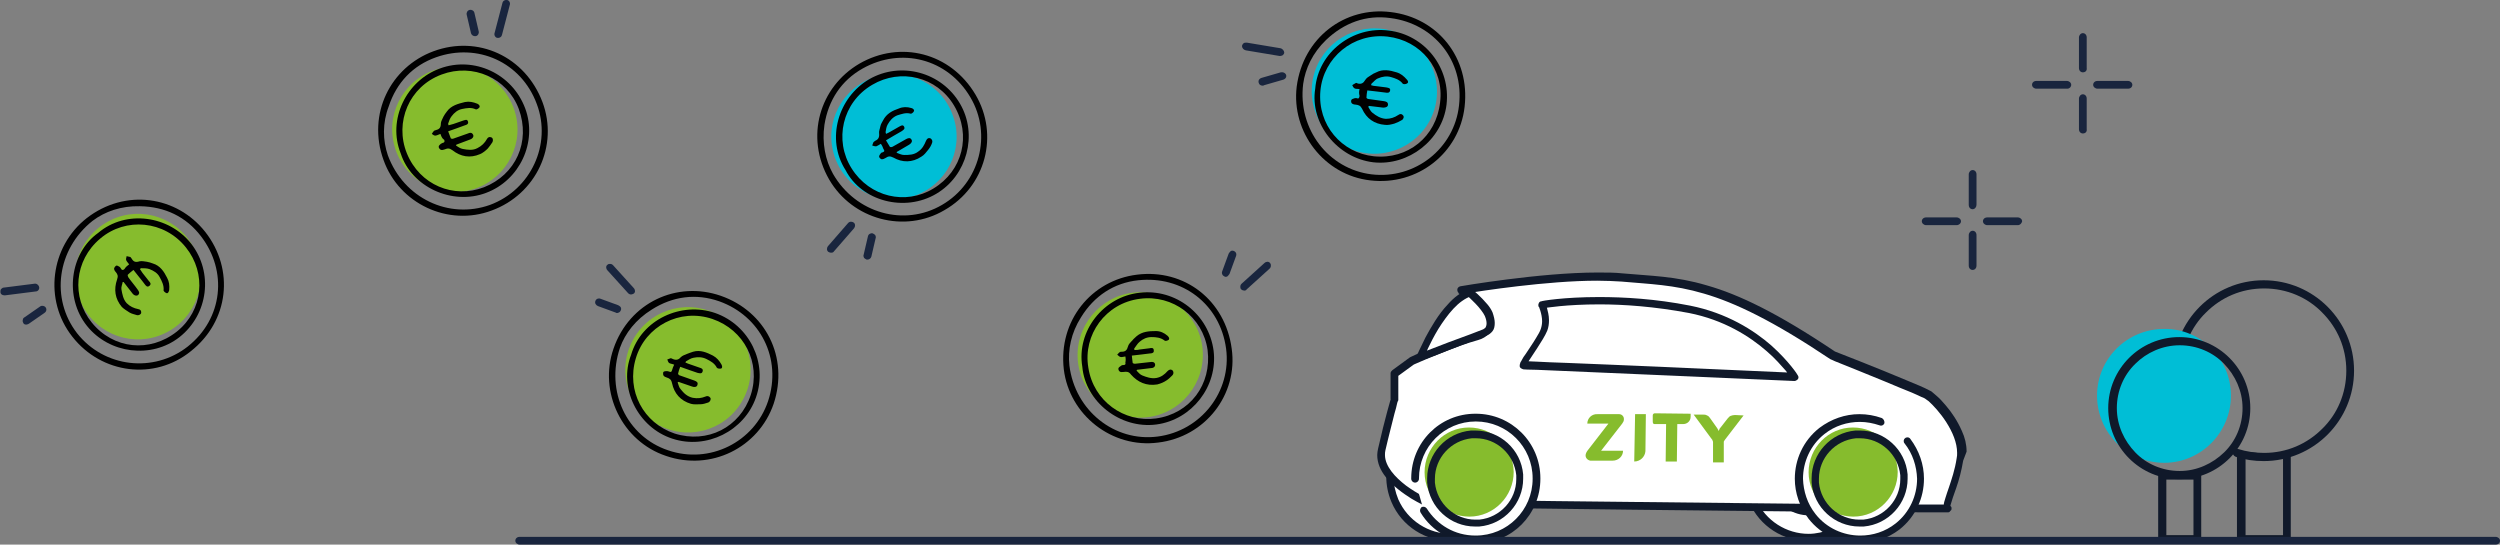 <?xml version="1.0" encoding="utf-8"?>
<!-- Generator: Adobe Illustrator 22.1.0, SVG Export Plug-In . SVG Version: 6.00 Build 0)  -->
<svg version="1.1" id="Capa_1" xmlns="http://www.w3.org/2000/svg" xmlns:xlink="http://www.w3.org/1999/xlink" x="0px" y="0px"
	 viewBox="0 0 580.7 126.5" style="enable-background:new 0 0 580.7 126.5;" xml:space="preserve">
<rect x="0" y="0" width="580.7" height="126.5" fill="#808080" stroke="none"/>
<style type="text/css">
	.st0{fill:#10192A;}
	.st1{fill:#FFFFFF;}
	.st2{fill:#86BC2D;}
	.st3{fill:#00BED6;}
	.st4{fill:#19253E;}
</style>
<g>
	<g>
		<path class="st0" d="M531.2,125.2v-0.9h-9.6v-18.5l8.7-0.3v19.7H531.2v-0.9V125.2h0.9v-19.7c0-0.2-0.1-0.5-0.3-0.7
			c-0.2-0.2-1.3,0.9-1.5,0.9l-9.7-0.8c-0.2,0-0.5,0.1-0.7,0.3c-0.2,0.2-0.3,0.4-0.3,0.7v19.4c0,0.2,0.1,0.5,0.3,0.7
			c0.2,0.2,0.4,0.3,0.7,0.3h10.5c0.2,0,0.5-0.1,0.7-0.3c0.2-0.2,0.3-0.4,0.3-0.7H531.2z"/>
	</g>
	<g>
		<path class="st0" d="M438.4,104H430c-0.5,0-0.9,0.4-0.9,0.9c0,0.5,0.4,0.9,0.9,0.9h8.5c0.5,0,0.9-0.4,0.9-0.9
			C439.3,104.4,438.9,104,438.4,104"/>
	</g>
	<g>
		<path class="st0" d="M417.3,104h-8.5c-0.5,0-0.9,0.4-0.9,0.9c0,0.5,0.4,0.9,0.9,0.9h8.5c0.5,0,0.9-0.4,0.9-0.9
			C418.1,104.4,417.7,104,417.3,104"/>
	</g>
	<g>
		<path class="st0" d="M396.1,104h-8.5c-0.5,0-0.9,0.4-0.9,0.9c0,0.5,0.4,0.9,0.9,0.9h8.5c0.5,0,0.9-0.4,0.9-0.9
			C397,104.4,396.6,104,396.1,104"/>
	</g>
	<g>
		<path class="st0" d="M374.9,104h-8.5c-0.5,0-0.9,0.4-0.9,0.9c0,0.5,0.4,0.9,0.9,0.9h8.5c0.5,0,0.9-0.4,0.9-0.9
			C375.8,104.4,375.4,104,374.9,104"/>
	</g>
	<g>
		<path class="st0" d="M353.7,104h-8.5c-0.5,0-0.9,0.4-0.9,0.9c0,0.5,0.4,0.9,0.9,0.9h8.5c0.5,0,0.9-0.4,0.9-0.9
			C354.6,104.4,354.2,104,353.7,104"/>
	</g>
	<g>
		<path class="st0" d="M332.6,104h-8.5c-0.5,0-0.9,0.4-0.9,0.9c0,0.5,0.4,0.9,0.9,0.9h8.5c0.5,0,0.9-0.4,0.9-0.9
			C333.4,104.4,333,104,332.6,104"/>
	</g>
	<g>
		<path class="st0" d="M398.2,69.9v5.8c0,0.5,0.4,0.9,0.9,0.9c0.5,0,0.9-0.4,0.9-0.9v-5.8c0-0.5-0.4-0.9-0.9-0.9
			C398.6,69,398.2,69.4,398.2,69.9"/>
	</g>
	<g>
		<path class="st0" d="M361.1,69.9v5.8c0,0.5,0.4,0.9,0.9,0.9c0.5,0,0.9-0.4,0.9-0.9v-5.8c0-0.5-0.4-0.9-0.9-0.9
			C361.5,69,361.1,69.4,361.1,69.9"/>
	</g>
	<g>
		<path class="st1" d="M428.3,99.2c-3.9-2.8-9.1-3.5-13.7-1.5c-7.2,3.1-10.5,11.4-7.4,18.6c3.1,7.2,11.4,10.5,18.5,7.4
			c7.2-3.1,10.5-11.4,7.4-18.5"/>
	</g>
	<g>
		<path class="st0" d="M428.8,98.5c-2.5-1.8-5.6-2.8-8.7-2.8c-2,0-4,0.4-5.9,1.2c-5.7,2.4-9.1,8-9.1,13.8c0,2,0.4,4,1.2,5.9
			c2.4,5.7,8,9.1,13.8,9.1c2,0,4-0.4,5.9-1.2c5.7-2.4,9.1-8,9.1-13.8c0-2-0.4-4-1.2-5.9c-0.2-0.4-0.7-0.7-1.2-0.5
			c-0.4,0.2-0.7,0.7-0.5,1.2c0.7,1.7,1.1,3.5,1.1,5.2c0,5.1-3,10-8,12.2c-1.7,0.7-3.5,1.1-5.2,1.1c-5.1,0-10-3-12.2-8
			c-0.7-1.7-1.1-3.5-1.1-5.2c0-5.1,3-10,8-12.2c1.7-0.7,3.5-1.1,5.2-1.1c2.8,0,5.5,0.9,7.7,2.5c0.4,0.3,0.9,0.2,1.2-0.2
			C429.3,99.3,429.2,98.8,428.8,98.5"/>
	</g>
	<g>
		<path class="st1" d="M423.3,118.2c4.1-1.8,6.1-6.6,4.3-10.7c-1.8-4.1-6.6-6.1-10.7-4.3c-4.1,1.8-6.1,6.6-4.3,10.7
			C414.4,118.1,419.2,120,423.3,118.2"/>
	</g>
	<g>
		<path class="st0" d="M423.3,118.2l0.3,0.8c3.4-1.5,5.5-4.8,5.5-8.3c0-1.2-0.2-2.4-0.7-3.6c-1.5-3.4-4.8-5.5-8.3-5.5
			c-1.2,0-2.4,0.2-3.5,0.7c-3.4,1.5-5.5,4.8-5.5,8.3c0,1.2,0.2,2.4,0.7,3.6c1.5,3.4,4.8,5.5,8.3,5.5c1.2,0,2.4-0.2,3.5-0.7
			L423.3,118.2l-0.3-0.8c-0.9,0.4-1.9,0.6-2.9,0.6c-2.8,0-5.5-1.7-6.7-4.4c-0.4-0.9-0.6-1.9-0.6-2.9c0-2.8,1.7-5.5,4.4-6.7
			c0.9-0.4,1.9-0.6,2.9-0.6c2.8,0,5.5,1.7,6.7,4.4c0.4,0.9,0.6,1.9,0.6,2.9c0,2.8-1.7,5.5-4.4,6.7L423.3,118.2z"/>
	</g>
	<g>
		<path class="st1" d="M345.2,99.2c-3.9-2.8-9.1-3.5-13.7-1.5c-7.2,3.1-10.5,11.4-7.4,18.6c3.1,7.2,11.4,10.5,18.5,7.4
			c7.2-3.1,10.5-11.4,7.4-18.5"/>
	</g>
	<g>
		<path class="st0" d="M345.7,98.5c-2.5-1.8-5.6-2.8-8.7-2.8c-2,0-4,0.4-5.9,1.2c-5.7,2.4-9.1,8-9.1,13.8c0,2,0.4,4,1.2,5.9
			c2.4,5.7,8,9.1,13.8,9.1c2,0,4-0.4,5.9-1.2c5.7-2.4,9.1-8,9.1-13.8c0-2-0.4-4-1.2-5.9c-0.2-0.4-0.7-0.7-1.2-0.5
			c-0.4,0.2-0.7,0.7-0.5,1.2c0.7,1.7,1.1,3.5,1.1,5.2c0,5.1-3,10-8,12.2c-1.7,0.7-3.5,1.1-5.2,1.1c-5.1,0-10-3-12.2-8
			c-0.7-1.7-1.1-3.5-1.1-5.2c0-5.1,3-10,8-12.2c1.7-0.7,3.5-1.1,5.2-1.1c2.8,0,5.5,0.9,7.7,2.5c0.4,0.3,0.9,0.2,1.2-0.2
			C346.2,99.3,346.1,98.8,345.7,98.5"/>
	</g>
	<g>
		<path class="st1" d="M340.2,118.2c4.1-1.8,6.1-6.6,4.3-10.7c-1.8-4.1-6.6-6.1-10.7-4.3c-4.1,1.8-6.1,6.6-4.3,10.7
			C331.3,118.1,336,120,340.2,118.2"/>
	</g>
	<g>
		<path class="st0" d="M340.2,118.2l0.3,0.8c3.4-1.5,5.5-4.8,5.5-8.3c0-1.2-0.2-2.4-0.7-3.6c-1.5-3.4-4.8-5.5-8.3-5.5
			c-1.2,0-2.4,0.2-3.5,0.7c-3.4,1.5-5.5,4.8-5.5,8.3c0,1.2,0.2,2.4,0.7,3.6c1.5,3.4,4.8,5.5,8.3,5.5c1.2,0,2.4-0.2,3.5-0.7
			L340.2,118.2l-0.3-0.8c-0.9,0.4-1.9,0.6-2.9,0.6c-2.8,0-5.5-1.7-6.7-4.4c-0.4-0.9-0.6-1.9-0.6-2.9c0-2.8,1.7-5.5,4.4-6.7
			c0.9-0.4,1.9-0.6,2.9-0.6c2.8,0,5.5,1.7,6.7,4.4c0.4,0.9,0.6,1.9,0.6,2.9c0,2.8-1.7,5.5-4.4,6.7L340.2,118.2z"/>
	</g>
	<g>
		<path class="st1" d="M339.5,67.2c0,0,24.3-4.1,37.4-2.9c13.1,1.3,22.3,0.2,49,18.1c0,0,20.7,8.2,22.3,9.2
			c1.6,1.1,8.7,8.2,7.6,14.7c-1.1,6.5-3.8,10.9-2.7,11.4c1.1,0.5-120.6-1.1-120.6-1.1s-12.5-5.4-10.9-12.5c1.6-7.1,3-11.7,3-11.7v-6
			l4.1-3c0,0,9-4.1,14.9-5.7C349.6,76.1,344.1,68.5,339.5,67.2"/>
	</g>
	<g>
		<path class="st0" d="M456.8,104.9c0-1.7-0.4-3.3-1.1-4.8c-1-2.3-2.4-4.4-3.8-6c-0.7-0.8-1.3-1.5-1.9-2c-0.6-0.5-1-0.9-1.4-1.2
			c-0.2-0.1-0.4-0.2-0.6-0.3c-0.9-0.5-2.8-1.3-5-2.2c-6.6-2.8-16.9-6.8-16.9-6.8l-0.3,0.8l0.5-0.7c-13.4-9-22.4-13.3-29.8-15.4
			c-7.4-2.2-13.1-2.2-19.6-2.8c-1.8-0.2-3.7-0.2-5.8-0.2c-6.8,0-14.7,0.8-21,1.6c-6.3,0.8-10.9,1.6-10.9,1.6
			c-0.4,0.1-0.7,0.4-0.7,0.8c0,0.4,0.2,0.8,0.6,0.9l0.2-0.8l0.1,0.9c0,0,0.3,0,0.8-0.1c3.7-0.6,19.2-3,30.8-3c2,0,3.9,0.1,5.6,0.2
			c6.6,0.6,12.1,0.7,19.2,2.8c7.2,2.1,16,6.3,29.3,15.2l0.2,0.1c0,0,0.3,0.1,0.9,0.4c2,0.8,7,2.8,11.6,4.7c2.3,1,4.6,1.9,6.3,2.6
			c0.9,0.4,1.6,0.7,2.2,1c0.3,0.1,0.5,0.2,0.7,0.3c0.2,0.1,0.3,0.2,0.3,0.2c0.1,0.1,0.4,0.3,0.7,0.5c1,0.9,2.7,2.7,4.1,4.9
			c1.4,2.2,2.5,4.7,2.5,7.1c0,0.4,0,0.8-0.1,1.2c-0.4,2.7-1.2,5-1.8,6.8c-0.3,0.9-0.6,1.7-0.8,2.4c-0.1,0.3-0.2,0.7-0.3,1
			c-0.1,0.3-0.1,0.6-0.1,0.9c0,0.2,0,0.5,0.1,0.7c0.1,0.3,0.3,0.5,0.6,0.6l0.4-0.8l-0.6,0.6c0.1,0.1,0.2,0.1,0.2,0.2l0.4-0.8
			l-0.6,0.6l0.6-0.6l-0.8,0.4c0.1,0.1,0.1,0.2,0.2,0.2l0.6-0.6l-0.8,0.4l0.8-0.4h-0.9c0,0.2,0,0.3,0.1,0.4l0.8-0.4h-0.9h0.9
			l-0.8-0.4c-0.1,0.1-0.1,0.2-0.1,0.4h0.9l-0.8-0.4l0.8,0.4l-0.5-0.7c-0.1,0.1-0.2,0.1-0.3,0.3l0.8,0.4l-0.5-0.7l0.4,0.7l-0.2-0.8
			c0,0-0.1,0-0.2,0.1l0.4,0.7l-0.2-0.8l0.2,0.6l-0.1-0.6l-0.1,0l0.2,0.6l-0.1-0.6l0,0.2l0-0.2l0,0l0,0.2l0-0.2c0,0-0.1,0-0.2,0
			c-0.3,0-1.1,0-2.1,0c-1,0-2.3,0-3.9,0c-12.4,0-41-0.3-66.5-0.6c-12.7-0.1-24.7-0.3-33.5-0.4c-4.4-0.1-8-0.1-10.5-0.1
			c-2.5,0-3.9-0.1-3.9-0.1l0,0.9l0.4-0.8l0,0c-0.3-0.1-3-1.4-5.6-3.3c-1.3-1-2.5-2.1-3.4-3.3c-0.9-1.2-1.5-2.5-1.5-3.8
			c0-0.4,0-0.7,0.1-1.1c0.8-3.5,1.6-6.4,2.1-8.5c0.3-1,0.5-1.8,0.6-2.3c0.1-0.3,0.1-0.5,0.2-0.6c0-0.1,0.1-0.2,0.1-0.2
			c0-0.1,0-0.2,0-0.2v-5.5l3.7-2.7l-0.5-0.7l0.4,0.8c0,0,0.1-0.1,0.4-0.2c0.9-0.4,3.2-1.4,6-2.5c2.7-1.1,5.9-2.3,8.5-3
			c1.1-0.3,1.9-0.8,2.5-1.5c0.6-0.7,0.8-1.5,0.8-2.3c0-0.9-0.3-1.8-0.7-2.7c-0.6-1.3-1.6-2.5-2.8-3.6c-1.2-1-2.5-1.9-3.9-2.3
			l-0.2,0.8l0.1,0.9l-0.1-0.9l-0.2,0.8c1.4,0.4,2.9,1.5,4.1,2.8c0.6,0.7,1.1,1.4,1.4,2.1c0.3,0.7,0.5,1.4,0.5,1.9
			c0,0.5-0.1,0.9-0.4,1.2c-0.3,0.3-0.8,0.7-1.6,0.9c-3.1,0.8-6.8,2.3-9.8,3.5c-3,1.2-5.3,2.3-5.3,2.3l-0.2,0.1l-4.1,3
			c-0.2,0.2-0.4,0.4-0.4,0.7v6h0.9l-0.8-0.2c0,0-1.4,4.6-3,11.7c-0.1,0.5-0.2,1-0.2,1.5c0,1.9,0.8,3.6,1.9,5c1.7,2.2,4.1,3.9,6,5.1
			c2,1.2,3.6,1.9,3.6,1.9c0.1,0,0.2,0.1,0.3,0.1c0,0,89.4,1.2,114.3,1.2c2,0,3.6,0,4.7,0c0.5,0,1,0,1.3,0c0.1,0,0.3,0,0.4,0
			c0.1,0,0.1,0,0.2,0c0,0,0.1,0,0.2-0.1c0.1,0,0.1-0.1,0.2-0.2c0.1-0.1,0.1-0.1,0.2-0.2c0.1-0.1,0.1-0.3,0.1-0.4
			c0-0.2,0-0.3-0.1-0.4c-0.1-0.2-0.2-0.2-0.2-0.3c-0.1-0.1-0.1-0.1-0.2-0.1l-0.2,0.4l0.4-0.2c0-0.1-0.1-0.2-0.2-0.2l-0.2,0.4
			l0.4-0.2l-0.2,0.1l0.2,0l0,0l-0.2,0.1l0.2,0l0,0c0-0.1,0-0.2,0.1-0.5c0.2-0.8,0.7-2.2,1.3-3.9c0.6-1.7,1.2-3.9,1.6-6.3"/>
	</g>
	<g>
		<path class="st1" d="M436.8,97.9c-4.5-1.6-9.6-1-13.7,2.2c-6.1,4.8-7.2,13.7-2.3,19.8c4.8,6.1,13.7,7.2,19.8,2.3
			c6.1-4.8,7.2-13.7,2.3-19.8"/>
	</g>
	<g>
		<path class="st0" d="M437.1,97.1c-1.7-0.6-3.4-0.9-5.2-0.9c-3.3,0-6.5,1.1-9.3,3.2c-3.8,3-5.7,7.4-5.7,11.8c0,3.3,1.1,6.5,3.2,9.3
			c3,3.8,7.4,5.7,11.8,5.7c3.3,0,6.5-1.1,9.3-3.2c3.8-3,5.7-7.4,5.7-11.8c0-3.3-1.1-6.5-3.2-9.3c-0.3-0.4-0.9-0.4-1.2-0.1
			c-0.4,0.3-0.4,0.9-0.1,1.2c1.9,2.4,2.8,5.3,2.9,8.2c0,3.9-1.7,7.8-5,10.4c-2.4,1.9-5.3,2.8-8.2,2.8c-3.9,0-7.8-1.7-10.4-5
			c-1.9-2.4-2.8-5.3-2.9-8.2c0-3.9,1.7-7.8,5-10.4c2.4-1.9,5.3-2.8,8.2-2.8c1.6,0,3.1,0.3,4.6,0.8c0.5,0.2,1-0.1,1.1-0.5
			C437.8,97.8,437.5,97.3,437.1,97.1"/>
	</g>
	<g>
		<path class="st2" d="M430.4,99.3c-5.7,0-10.3,4.7-10.3,10.4c0,5.7,4.7,10.3,10.4,10.3c5.7,0,10.3-4.7,10.3-10.4
			C440.7,103.9,436.1,99.3,430.4,99.3"/>
	</g>
	<g>
		<path class="st0" d="M431,100.9L431,100c-5.8,0.5-10.2,5.4-10.2,11.1c0,0.3,0,0.7,0,1c0.5,5.8,5.4,10.2,11.1,10.2c0.3,0,0.7,0,1,0
			c5.8-0.5,10.2-5.4,10.2-11.1c0-0.3,0-0.7,0-1c-0.5-5.8-5.4-10.2-11.1-10.2c-0.3,0-0.7,0-1,0L431,100.9l0.1,0.9c0.3,0,0.6,0,0.9,0
			c4.8,0,8.9,3.7,9.4,8.6c0,0.3,0,0.6,0,0.9c0,4.8-3.7,8.9-8.6,9.4c-0.3,0-0.6,0-0.9,0c-4.8,0-8.9-3.7-9.4-8.6c0-0.3,0-0.6,0-0.9
			c0-4.8,3.7-8.9,8.6-9.4L431,100.9z"/>
	</g>
	<g>
		<path class="st1" d="M330.7,118.6c2.5,4,7,6.7,12.1,6.7c7.8,0,14.1-6.4,14.1-14.2c0-7.8-6.4-14.1-14.2-14.1
			c-7.8,0-14.1,6.4-14.1,14.2"/>
	</g>
	<g>
		<path class="st0" d="M330,119.1c2.6,4.3,7.4,7.1,12.8,7.1h0.1h0c8.3,0,14.9-6.7,14.9-15v-0.1c0-8.3-6.7-15-15-15h-0.1h0
			c-8.3,0-14.9,6.7-14.9,15v0.1c0,0.5,0.4,0.9,0.9,0.9c0.5,0,0.9-0.4,0.9-0.9v-0.1c0-7.3,5.9-13.2,13.2-13.2h0h0
			c7.3,0,13.2,5.9,13.2,13.2v0.1c0,7.3-5.9,13.2-13.2,13.2h0h-0.1c-4.8,0-8.9-2.5-11.3-6.3c-0.3-0.4-0.8-0.5-1.2-0.3
			C329.9,118.1,329.7,118.6,330,119.1"/>
	</g>
	<g>
		<path class="st2" d="M341.2,99.3c-5.7,0-10.3,4.7-10.3,10.4c0,5.7,4.7,10.3,10.4,10.3c5.7,0,10.3-4.7,10.3-10.4
			C351.5,103.9,346.9,99.3,341.2,99.3"/>
	</g>
	<g>
		<path class="st0" d="M341.8,100.9l-0.1-0.9c-5.8,0.5-10.2,5.4-10.2,11.1c0,0.3,0,0.7,0,1c0.5,5.8,5.4,10.2,11.1,10.2
			c0.3,0,0.7,0,1,0c5.8-0.5,10.2-5.4,10.2-11.1c0-0.3,0-0.7,0-1c-0.5-5.8-5.4-10.2-11.1-10.2c-0.3,0-0.7,0-1,0L341.8,100.9l0.1,0.9
			c0.3,0,0.6,0,0.9,0c4.8,0,8.9,3.7,9.4,8.6c0,0.3,0,0.6,0,0.9c0,4.8-3.7,8.9-8.6,9.4c-0.3,0-0.6,0-0.9,0c-4.8,0-8.9-3.7-9.4-8.6
			c0-0.3,0-0.6,0-0.9c0-4.8,3.7-8.9,8.6-9.4L341.8,100.9z"/>
	</g>
	<g>
		<path class="st1" d="M329.9,82.9c0,0,5-12.6,11.5-14.9c0,0,3.5,2.8,4.4,5c0.9,2.2,0.4,3.7-0.9,4.2
			C343.5,77.7,329.9,82.9,329.9,82.9"/>
	</g>
	<g>
		<path class="st0" d="M329.9,82.9l0.8,0.3l0,0c0.1-0.3,1.4-3.5,3.4-6.8c1-1.6,2.2-3.3,3.5-4.7c1.3-1.4,2.7-2.4,4.1-2.9l-0.3-0.8
			l-0.6,0.7l0,0c0.2,0.1,1,0.9,1.9,1.8c0.5,0.5,0.9,1,1.3,1.5c0.4,0.5,0.7,1,0.9,1.4c0.3,0.7,0.4,1.3,0.4,1.7c0,0.4-0.1,0.7-0.2,0.9
			c-0.1,0.2-0.3,0.3-0.6,0.5c-0.7,0.3-4.4,1.7-8,3c-3.6,1.4-7,2.7-7,2.7L329.9,82.9l0.8,0.3L329.9,82.9l0.3,0.8c0,0,0.9-0.3,2.2-0.8
			c2-0.7,4.9-1.9,7.5-2.9c2.6-1,4.8-1.8,5.3-2c0.6-0.2,1.1-0.6,1.5-1.1c0.4-0.5,0.5-1.2,0.5-1.9c0-0.7-0.2-1.5-0.5-2.4
			c-0.3-0.7-0.7-1.3-1.2-1.9c-1.5-1.8-3.4-3.4-3.5-3.4c-0.2-0.2-0.6-0.2-0.8-0.1c-1.8,0.6-3.5,1.9-4.9,3.5c-2.2,2.3-3.9,5.3-5.2,7.7
			c-1.2,2.4-2,4.2-2,4.2c-0.1,0.3-0.1,0.7,0.2,0.9c0.2,0.2,0.6,0.3,0.9,0.2L329.9,82.9z"/>
	</g>
	<g>
		<path class="st1" d="M358.2,70.7c0,0,1.6,3.3,0.5,6c-1.1,2.7-5.4,8.2-4.9,8.2c0.5,0,63,2.7,63,2.7s-7.8-12.5-24.5-15.8
			C372.9,68,358.2,70.7,358.2,70.7"/>
	</g>
	<g>
		<path class="st0" d="M358.2,70.7l-0.8,0.4l0,0l0,0l0,0l0,0c0,0,0.8,1.8,0.8,3.5c0,0.6-0.1,1.2-0.3,1.8c-0.2,0.6-0.6,1.3-1.1,2.1
			c-0.7,1.2-1.7,2.6-2.4,3.7c-0.4,0.5-0.7,1-0.9,1.4c-0.1,0.2-0.2,0.4-0.3,0.5c0,0.1-0.1,0.2-0.1,0.3c0,0.1-0.1,0.2-0.1,0.4
			c0,0.1,0,0.2,0,0.3c0,0.2,0.2,0.4,0.4,0.5c0.2,0.1,0.4,0.2,0.5,0.2v0l0,0h0v0l0,0c0.2,0,1.3,0.1,3.1,0.1
			c6.4,0.3,21.4,0.9,34.7,1.5c13.4,0.6,25.1,1.1,25.1,1.1c0.3,0,0.6-0.2,0.8-0.4c0.2-0.3,0.2-0.6,0-0.9c0-0.1-2-3.2-6.1-6.9
			c-4.1-3.6-10.4-7.6-18.9-9.3c-8.1-1.6-15.4-2-21.2-2c-8.2,0-13.4,0.9-13.4,1c-0.3,0-0.5,0.2-0.6,0.5c-0.1,0.2-0.1,0.5,0,0.8
			L358.2,70.7l0.2,0.9l0.1,0c0.5-0.1,5.4-0.9,13-0.9c5.7,0,12.8,0.5,20.8,2c8.1,1.6,14.1,5.4,18.1,8.9c2,1.7,3.4,3.4,4.4,4.5
			c0.5,0.6,0.8,1.1,1.1,1.4c0.1,0.2,0.2,0.3,0.3,0.4l0.1,0.1l0,0l0,0l0.7-0.5l0-0.9c0,0-15.6-0.7-31.3-1.4
			c-7.8-0.3-15.7-0.7-21.6-0.9c-3-0.1-5.5-0.2-7.2-0.3c-0.9,0-1.6-0.1-2.1-0.1c-0.2,0-0.4,0-0.6,0c-0.1,0-0.1,0-0.2,0l-0.1,0v0.8
			l0.3-0.8c-0.1,0-0.2-0.1-0.3-0.1v0.8l0.3-0.8l-0.3,0.8l0.7-0.4c-0.1-0.2-0.3-0.3-0.4-0.4l-0.3,0.8l0.7-0.4l-0.7,0.4h0.8
			c0-0.1,0-0.2-0.1-0.4l-0.7,0.4h0.8h-0.6l0.6,0.2c0,0,0-0.1,0-0.2h-0.6l0.6,0.2l-0.3-0.1l0.2,0.1l0,0l-0.3-0.1l0.2,0.1l0,0
			c0-0.1,0.1-0.2,0.3-0.5c0.5-0.8,1.4-2.1,2.3-3.5c0.9-1.4,1.8-2.8,2.3-4c0.3-0.8,0.4-1.6,0.4-2.4c0-1.2-0.3-2.2-0.5-3
			c-0.2-0.8-0.5-1.3-0.5-1.3L358.2,70.7l0.2,0.9L358.2,70.7z"/>
	</g>
	<g>
		<path class="st2" d="M368.7,98.4l4.9,0l-4.8,6.2c-0.3,0.4-0.5,0.8-0.5,1.2c0,0.6,0.5,1.1,1.1,1.2l5.2,0c1.3,0,2.4-1,2.4-2.3
			l-5.1,0l4.9-6.3c0.1-0.2,0.2-0.3,0.3-0.5c0.1-0.2,0.1-0.4,0.1-0.6c0-0.6-0.5-1.1-1.1-1.1l-5,0C369.8,96.1,368.7,97.1,368.7,98.4"
			/>
	</g>
	<g>
		<path class="st2" d="M379.6,107.2L379.6,107.2c1.4,0,2.5-1.1,2.6-2.4l0.1-8.6l-2.5,0L379.6,107.2z"/>
	</g>
	<g>
		<path class="st2" d="M384.3,98.5l2.7,0l-0.1,8.7l2.6,0l0.1-8.7l1.4,0c0.9,0,1.7-0.7,1.7-1.7l0-0.7l-8.3-0.1
			c-0.3,0-0.5,0.2-0.5,0.5l0,1.4C383.9,98.4,384.1,98.5,384.3,98.5"/>
	</g>
	<g>
		<path class="st2" d="M403,96.4c-0.4,0-0.7,0.1-1,0.2c-0.3,0.1-0.5,0.4-0.7,0.6l-1.8,2.3c-0.1,0.1-0.1,0.1-0.1,0.2
			c0,0.1-0.1,0.1-0.1,0.2l-0.1,0.2l-0.1-0.2c0-0.1,0-0.1-0.1-0.2c0-0.1-0.1-0.1-0.1-0.2l-1.7-2.4c-0.2-0.3-0.4-0.5-0.7-0.6
			c-0.3-0.2-0.6-0.2-1-0.2l-2.1,0l4.2,5.7c0.1,0.1,0.2,0.2,0.2,0.4c0.1,0.1,0.1,0.2,0.1,0.3l0,4.7l2.5,0l0-4.7c0-0.1,0-0.2,0.1-0.3
			c0.1-0.1,0.1-0.2,0.2-0.3l4.3-5.6L403,96.4z"/>
	</g>
	<g>
		<path class="st0" d="M506.8,86.1c0-5.3,2.1-10.1,5.6-13.5c3.5-3.5,8.2-5.6,13.5-5.6c5.3,0,10.1,2.1,13.5,5.6
			c3.5,3.5,5.6,8.2,5.6,13.5c0,5.3-2.1,10.1-5.6,13.5c-3.5,3.5-8.2,5.6-13.5,5.6c-2.1,0-4.1-0.3-6-0.9c-0.5-0.2-1,0.1-1.2,0.6
			c-0.2,0.5,0.1,1,0.6,1.2c2.1,0.7,4.3,1,6.5,1c11.6,0,21-9.4,21-21c0-11.6-9.4-21-21-21c-11.6,0-21,9.4-21,21
			c0,0.5,0.4,0.9,0.9,0.9C506.4,87,506.8,86.6,506.8,86.1"/>
	</g>
	<g>
		<path class="st0" d="M510.4,125.2v-0.9h-7.2v-12.9h6.3v13.9H510.4v-0.9V125.2h0.9v-14.8c0-0.2-0.1-0.5-0.3-0.7
			c-0.2-0.2-0.4-0.3-0.6-0.3h-8.2c-0.2,0-0.5,0.1-0.6,0.3c-0.2,0.2-0.3,0.4-0.3,0.7v14.8c0,0.2,0.1,0.5,0.3,0.6
			c0.2,0.2,0.4,0.3,0.6,0.3h8.2c0.2,0,0.5-0.1,0.6-0.3c0.2-0.2,0.3-0.4,0.3-0.6H510.4z"/>
	</g>
	<g>
		<path class="st3" d="M518.2,91.9c0,8.6-7,15.6-15.5,15.6c-8.6,0-15.6-7-15.6-15.6s7-15.5,15.6-15.5
			C511.2,76.3,518.2,83.3,518.2,91.9"/>
	</g>
	<g>
		<path class="st0" d="M521.8,94.8h-0.9c0,4-1.6,7.7-4.3,10.3c-2.7,2.6-6.3,4.3-10.3,4.3c-4,0-7.7-1.6-10.3-4.3
			c-2.6-2.7-4.3-6.3-4.3-10.3c0-4,1.6-7.7,4.3-10.3c2.6-2.6,6.3-4.3,10.3-4.3c4,0,7.7,1.6,10.3,4.3c2.6,2.7,4.3,6.3,4.3,10.3H521.8
			h0.9c0-9.1-7.4-16.5-16.5-16.5c-9.1,0-16.5,7.4-16.5,16.5c0,9.1,7.4,16.5,16.5,16.5c9.1,0,16.5-7.4,16.5-16.5H521.8z"/>
	</g>
	<g>
		<path class="st4" d="M579.7,126h-459c-0.2,0-0.4-0.2-0.4-0.4c0-0.2,0.2-0.4,0.4-0.4h459c0.2,0,0.4,0.2,0.4,0.4
			C580.2,125.8,580,126,579.7,126"/>
	</g>
	<g>
		<path class="st4" d="M579.7,126.5h-459c-0.5,0-1-0.4-1-0.9c0-0.5,0.4-0.9,1-0.9h459c0.5,0,1,0.4,1,0.9
			C580.7,126.1,580.3,126.5,579.7,126.5z"/>
	</g>
	<g>
		<path class="st4" d="M494.3,20h-7.1c-0.2,0-0.4-0.2-0.4-0.4c0-0.2,0.2-0.4,0.4-0.4h7.1c0.2,0,0.4,0.2,0.4,0.4
			C494.8,19.9,494.6,20,494.3,20"/>
	</g>
	<g>
		<path class="st4" d="M494.3,20.6h-7.1c-0.5,0-1-0.4-1-0.9c0-0.5,0.4-0.9,1-0.9h7.1c0.5,0,1,0.4,1,0.9
			C495.3,20.2,494.9,20.6,494.3,20.6z"/>
	</g>
	<g>
		<path class="st4" d="M483.5,30v-7.1c0-0.2,0.2-0.4,0.4-0.4c0.2,0,0.4,0.2,0.4,0.4V30c0,0.2-0.2,0.4-0.4,0.4
			C483.6,30.5,483.5,30.3,483.5,30"/>
	</g>
	<g>
		<path class="st4" d="M483.8,31c-0.5,0-0.9-0.4-0.9-1v-7.1c0-0.5,0.4-1,0.9-1c0.5,0,0.9,0.4,0.9,1V30C484.8,30.6,484.4,31,483.8,31
			z"/>
	</g>
	<g>
		<path class="st4" d="M480.2,20H473c-0.2,0-0.4-0.2-0.4-0.4c0-0.2,0.2-0.4,0.4-0.4h7.1c0.2,0,0.4,0.2,0.4,0.4
			C480.6,19.9,480.4,20,480.2,20"/>
	</g>
	<g>
		<path class="st4" d="M480.2,20.6H473c-0.5,0-1-0.4-1-0.9c0-0.5,0.4-0.9,1-0.9h7.1c0.5,0,1,0.4,1,0.9
			C481.1,20.2,480.7,20.6,480.2,20.6z"/>
	</g>
	<g>
		<path class="st4" d="M483.5,15.8V8.7c0-0.2,0.2-0.4,0.4-0.4c0.2,0,0.4,0.2,0.4,0.4v7.1c0,0.2-0.2,0.4-0.4,0.4
			C483.6,16.3,483.5,16.1,483.5,15.8"/>
	</g>
	<g>
		<path class="st4" d="M483.8,16.8c-0.5,0-0.9-0.4-0.9-1V8.7c0-0.5,0.4-1,0.9-1c0.5,0,0.9,0.4,0.9,1v7.1
			C484.8,16.4,484.4,16.8,483.8,16.8z"/>
	</g>
	<g>
		<path class="st4" d="M468.7,51.8h-7.1c-0.2,0-0.4-0.2-0.4-0.4c0-0.2,0.2-0.4,0.4-0.4h7.1c0.2,0,0.4,0.2,0.4,0.4
			C469.1,51.6,468.9,51.8,468.7,51.8"/>
	</g>
	<g>
		<path class="st4" d="M468.7,52.3h-7.1c-0.5,0-1-0.4-1-0.9c0-0.5,0.4-0.9,1-0.9h7.1c0.5,0,1,0.4,1,0.9
			C469.6,51.9,469.2,52.3,468.7,52.3z"/>
	</g>
	<g>
		<path class="st4" d="M457.8,61.8v-7.1c0-0.2,0.2-0.4,0.4-0.4c0.2,0,0.4,0.2,0.4,0.4v7.1c0,0.2-0.2,0.4-0.4,0.4
			C458,62.2,457.8,62,457.8,61.8"/>
	</g>
	<g>
		<path class="st4" d="M458.2,62.7c-0.5,0-0.9-0.4-0.9-1v-7.1c0-0.5,0.4-1,0.9-1c0.5,0,0.9,0.4,0.9,1v7.1
			C459.1,62.3,458.7,62.7,458.2,62.7z"/>
	</g>
	<g>
		<path class="st4" d="M454.5,51.8h-7.1c-0.2,0-0.4-0.2-0.4-0.4c0-0.2,0.2-0.4,0.4-0.4h7.1c0.2,0,0.4,0.2,0.4,0.4
			C454.9,51.6,454.7,51.8,454.5,51.8"/>
	</g>
	<g>
		<path class="st4" d="M454.5,52.3h-7.1c-0.5,0-1-0.4-1-0.9c0-0.5,0.4-0.9,1-0.9h7.1c0.5,0,1,0.4,1,0.9
			C455.5,51.9,455,52.3,454.5,52.3z"/>
	</g>
	<g>
		<path class="st4" d="M457.8,47.6v-7.1c0-0.2,0.2-0.4,0.4-0.4c0.2,0,0.4,0.2,0.4,0.4v7.1c0,0.2-0.2,0.4-0.4,0.4
			C458,48,457.8,47.8,457.8,47.6"/>
	</g>
	<g>
		<path class="st4" d="M458.2,48.6c-0.5,0-0.9-0.4-0.9-1v-7.1c0-0.5,0.4-1,0.9-1c0.5,0,0.9,0.4,0.9,1v7.1
			C459.1,48.1,458.7,48.6,458.2,48.6z"/>
	</g>
	<g>
		<path class="st4" d="M294.6,62.1l-5.3,4.8c-0.2,0.2-0.4,0.2-0.6,0c-0.1-0.2-0.1-0.4,0.1-0.6l5.3-4.8c0.2-0.2,0.4-0.2,0.6,0
			C294.8,61.7,294.8,62,294.6,62.1"/>
	</g>
	<g>
		<path class="st4" d="M289,67.5c-0.2,0-0.5-0.1-0.7-0.3c-0.2-0.2-0.2-0.4-0.2-0.6c0-0.3,0.1-0.5,0.3-0.7l5.3-4.8
			c0.2-0.2,0.5-0.3,0.7-0.3c0.2,0,0.5,0.1,0.6,0.3c0.2,0.2,0.2,0.4,0.2,0.6c0,0.3-0.1,0.5-0.3,0.7l-5.3,4.8
			C289.4,67.5,289.2,67.5,289,67.5z"/>
	</g>
	<g>
		<path class="st4" d="M284.3,63.2l1.5-4.1c0.1-0.2,0.3-0.3,0.5-0.3c0.2,0.1,0.3,0.3,0.2,0.5l-1.5,4.1c-0.1,0.2-0.3,0.3-0.5,0.3
			C284.4,63.7,284.3,63.4,284.3,63.2"/>
	</g>
	<g>
		<path class="st4" d="M284.7,64.3c-0.1,0-0.2,0-0.3-0.1c-0.2-0.1-0.4-0.2-0.5-0.5c-0.1-0.2-0.1-0.5,0-0.7l1.5-4.1
			c0.1-0.2,0.3-0.4,0.5-0.6c0.2-0.1,0.5-0.1,0.7,0c0.5,0.2,0.7,0.7,0.5,1.2l-1.5,4.1c-0.1,0.2-0.3,0.4-0.5,0.6
			C284.9,64.3,284.8,64.3,284.7,64.3z M286,59.2C286,59.2,286,59.2,286,59.2L286,59.2z"/>
	</g>
	<g>
		<path class="st4" d="M142.1,61.9l4.8,5.3c0.2,0.2,0.2,0.4,0,0.6c-0.2,0.1-0.4,0.1-0.6-0.1l-4.8-5.3c-0.2-0.2-0.2-0.4,0-0.6
			C141.7,61.7,141.9,61.7,142.1,61.9"/>
	</g>
	<g>
		<path class="st4" d="M146.6,68.4C146.6,68.4,146.6,68.4,146.6,68.4c-0.3,0-0.5-0.1-0.7-0.3l-4.8-5.3c-0.2-0.2-0.3-0.5-0.3-0.7
			c0-0.2,0.1-0.5,0.3-0.6c0.2-0.2,0.4-0.2,0.6-0.2c0.3,0,0.5,0.1,0.7,0.3l4.8,5.3c0.2,0.2,0.3,0.5,0.3,0.7c0,0.2-0.1,0.5-0.3,0.6
			C147,68.3,146.8,68.4,146.6,68.4z M141.7,62.2C141.7,62.2,141.7,62.2,141.7,62.2L141.7,62.2z"/>
	</g>
	<g>
		<path class="st4" d="M143.2,72.1l-4.1-1.5c-0.2-0.1-0.3-0.3-0.3-0.5c0.1-0.2,0.3-0.3,0.5-0.2l4.1,1.5c0.2,0.1,0.3,0.3,0.3,0.5
			C143.6,72.1,143.4,72.2,143.2,72.1"/>
	</g>
	<g>
		<path class="st4" d="M143.3,72.7c-0.1,0-0.2,0-0.3-0.1l-4.1-1.5c-0.5-0.2-0.8-0.7-0.6-1.2c0.2-0.5,0.7-0.7,1.2-0.5l4.1,1.5
			c0.2,0.1,0.5,0.3,0.6,0.5c0.1,0.2,0.1,0.5,0,0.7c-0.1,0.2-0.2,0.4-0.5,0.5C143.6,72.7,143.5,72.7,143.3,72.7z M139.1,70.4
			C139.1,70.4,139.1,70.4,139.1,70.4L139.1,70.4z"/>
	</g>
	<g>
		<path class="st4" d="M117.9,1.1L116.1,8c-0.1,0.2-0.3,0.4-0.5,0.3c-0.2-0.1-0.3-0.3-0.3-0.5l1.8-6.9c0.1-0.2,0.3-0.4,0.5-0.3
			C117.9,0.6,118,0.8,117.9,1.1"/>
	</g>
	<g>
		<path class="st4" d="M115.7,8.8c-0.1,0-0.2,0-0.2,0c-0.5-0.1-0.8-0.7-0.6-1.2l1.8-6.9c0.1-0.5,0.6-0.8,1.1-0.7
			c0.5,0.1,0.8,0.7,0.6,1.2l0,0l-1.8,6.9c-0.1,0.3-0.2,0.5-0.5,0.6C116,8.8,115.9,8.8,115.7,8.8z"/>
	</g>
	<g>
		<path class="st4" d="M109.9,7.5l-1-4.3c-0.1-0.2,0.1-0.4,0.3-0.5c0.2,0,0.4,0.1,0.5,0.3l1,4.3c0.1,0.2-0.1,0.5-0.3,0.5
			C110.2,7.9,110,7.8,109.9,7.5"/>
	</g>
	<g>
		<path class="st4" d="M110.3,8.4c-0.4,0-0.8-0.3-0.9-0.7l0,0l-1-4.3c-0.1-0.5,0.2-1,0.7-1.1c0.5-0.1,1,0.2,1.1,0.7l1,4.3
			c0.1,0.5-0.2,1-0.7,1.1C110.5,8.4,110.4,8.4,110.3,8.4z M110.5,7.4L110.5,7.4L110.5,7.4z"/>
	</g>
	<g>
		<path class="st4" d="M0.9,67.3L8,66.4c0.2,0,0.4,0.1,0.5,0.3c0,0.2-0.1,0.4-0.4,0.4L1,68c-0.2,0-0.4-0.1-0.5-0.3
			C0.5,67.5,0.7,67.3,0.9,67.3"/>
	</g>
	<g>
		<path class="st4" d="M1,68.6c-0.5,0-0.9-0.3-0.9-0.8c0-0.3,0-0.5,0.2-0.7c0.2-0.2,0.4-0.3,0.6-0.3l7.1-0.9c0.5-0.1,1,0.3,1.1,0.8
			c0.1,0.5-0.3,1-0.8,1l-7.1,0.9C1,68.6,1,68.6,1,68.6z"/>
	</g>
	<g>
		<path class="st4" d="M9.9,72.2l-3.6,2.5c-0.2,0.1-0.4,0.1-0.6-0.1c-0.1-0.2-0.1-0.4,0.1-0.6l3.6-2.5c0.2-0.1,0.4-0.1,0.6,0.1
			C10.2,71.9,10.1,72.1,9.9,72.2"/>
	</g>
	<g>
		<path class="st4" d="M6.1,75.4c-0.3,0-0.6-0.1-0.7-0.4c-0.1-0.2-0.2-0.4-0.1-0.7c0-0.3,0.2-0.5,0.4-0.6l3.6-2.5
			c0.4-0.3,1-0.2,1.3,0.2c0.3,0.4,0.2,1-0.3,1.3l-3.6,2.5C6.5,75.3,6.3,75.4,6.1,75.4z"/>
	</g>
	<g>
		<path class="st4" d="M192.8,57.5l4.7-5.4c0.2-0.2,0.4-0.2,0.6-0.1s0.2,0.4,0,0.6l-4.7,5.4c-0.2,0.2-0.4,0.2-0.6,0.1
			C192.6,58,192.6,57.7,192.8,57.5"/>
	</g>
	<g>
		<path class="st4" d="M193,58.7c-0.2,0-0.4-0.1-0.6-0.2c-0.4-0.3-0.4-0.9-0.1-1.3l4.7-5.4c0.2-0.2,0.4-0.3,0.7-0.3
			c0.2,0,0.5,0.1,0.6,0.2c0.4,0.3,0.4,0.9,0.1,1.3l-4.7,5.4C193.6,58.6,193.4,58.7,193,58.7C193.1,58.7,193.1,58.7,193,58.7z"/>
	</g>
	<g>
		<path class="st4" d="M202.8,55.2l-1,4.3c-0.1,0.2-0.3,0.4-0.5,0.3c-0.2,0-0.3-0.3-0.3-0.5l1-4.3c0.1-0.2,0.3-0.4,0.5-0.3
			C202.8,54.7,202.9,55,202.8,55.2"/>
	</g>
	<g>
		<path class="st4" d="M201.5,60.3c-0.1,0-0.1,0-0.2,0c-0.2-0.1-0.4-0.2-0.6-0.4c-0.1-0.2-0.2-0.5-0.1-0.7l1-4.3
			c0.1-0.5,0.6-0.8,1.1-0.7c0.2,0.1,0.4,0.2,0.6,0.4c0.1,0.2,0.2,0.5,0.1,0.7l-1,4.3C202.3,60,201.9,60.3,201.5,60.3z M202.3,55.1
			C202.3,55.1,202.3,55.1,202.3,55.1L202.3,55.1z"/>
	</g>
	<g>
		<path class="st4" d="M289.5,10.4l7.8,1.3c0.3,0,0.4,0.2,0.4,0.5c0,0.2-0.2,0.3-0.5,0.3l-7.8-1.3c-0.3,0-0.4-0.2-0.4-0.5
			C289,10.5,289.3,10.3,289.5,10.4"/>
	</g>
	<g>
		<path class="st4" d="M297.4,13c-0.1,0-0.1,0-0.2,0l-7.8-1.3c-0.5-0.1-0.9-0.5-0.9-1c0-0.2,0.1-0.4,0.3-0.6
			c0.2-0.2,0.5-0.2,0.8-0.2l0,0l7.8,1.3c0.5,0.1,0.9,0.6,0.9,1c0,0.2-0.1,0.4-0.3,0.6C297.8,12.9,297.6,13,297.4,13z"/>
	</g>
	<g>
		<path class="st4" d="M298,18l-4.5,1.3c-0.2,0.1-0.5,0-0.6-0.2c-0.1-0.2,0-0.4,0.3-0.5l4.5-1.3c0.2-0.1,0.5,0,0.6,0.2
			C298.3,17.7,298.2,17.9,298,18"/>
	</g>
	<g>
		<path class="st4" d="M293.3,19.9c-0.4,0-0.8-0.2-0.9-0.6c-0.1-0.2-0.1-0.5,0-0.7c0.1-0.2,0.3-0.4,0.6-0.5l4.5-1.3
			c0.5-0.1,1,0.1,1.2,0.5c0.1,0.2,0.1,0.5,0,0.7c-0.1,0.2-0.3,0.4-0.6,0.5l-4.5,1.3C293.5,19.9,293.4,19.9,293.3,19.9z"/>
	</g>
	<g>
		<path class="st2" d="M264.8,67.9c-8,0-14.5,6.6-14.5,14.6c0,8,6.6,14.5,14.6,14.5c8,0,14.5-6.6,14.5-14.6
			C279.4,74.4,272.8,67.9,264.8,67.9"/>
	</g>
	<g>
		<path d="M248.4,84.9c1.3,10.5,10.5,17.8,20.5,16.5c10.1-1.3,17.2-10.5,15.9-20.4c-1.4-10.4-10.2-17-20.4-15.9
			c-5.7,0.6-10.3,3.7-13.3,8.6C248.8,77.3,248,81.3,248.4,84.9 M269,102.8c-10.7,1.4-20.6-6.4-21.9-17c-1.3-11.3,6.4-20.7,17-22
			c11-1.4,20.5,5.9,22,17.2C287.6,91.6,280,101.5,269,102.8"/>
	</g>
	<g>
		<path d="M264.8,69.4c-8,1-13.3,8.4-12,16c1.2,7.8,8.3,12.8,15.7,11.8c7.9-1.1,13-7.9,12-15.9C279.4,73.6,272.4,68.4,264.8,69.4
			 M251.4,85.2c-1.4-8.4,5-16.3,13.3-17.2c8.4-1,16.1,5,17.2,13.5c1,8.2-5,16-13.3,17.1C260.2,99.7,252.1,93.3,251.4,85.2"/>
	</g>
	<g>
		<path d="M261.4,82.8c-0.6,0.1-0.9,0.2-1.2,0.1c-0.3-0.1-0.5-0.4-0.7-0.5c0.2-0.2,0.4-0.5,0.6-0.6c0.1-0.1,0.3-0.1,0.5-0.1
			c0.8,0,1.2-0.4,1.4-1.2c0.1-0.5,0.6-1,1-1.4c0.3-0.4,0.7-0.7,1-1c1.3-1.1,2.9-1.2,4.5-1.2c1,0,1.9,0.4,2.7,1.1
			c0.3,0.3,0.5,0.6,0.3,0.9c-0.2,0.2-0.8,0.4-1,0.2c-0.9-0.7-2-0.8-3-0.8c-1.1,0-2,0.4-2.8,1.1c-0.5,0.4-0.8,1-1.2,1.5
			c-0.1,0.1,0,0.2,0,0.4c0.4,0,0.8,0,1.1-0.1c0.8-0.1,1.6-0.2,2.4-0.3c0.4-0.1,1-0.2,1,0.5c0.1,0.6-0.5,0.7-0.9,0.7
			c-1.3,0.2-2.7,0.3-4.2,0.5c0.1,0.6,0.1,1.2,0.2,1.7c0,0.1,0.4,0.2,0.5,0.2c1.2-0.1,2.4-0.3,3.6-0.4c0.5-0.1,1,0,1.1,0.5
			c0.1,0.5-0.3,0.9-0.9,0.9c-1.1,0.1-2.2,0.3-3.3,0.4c0,0.1-0.1,0.1-0.1,0.2c0.4,0.4,0.8,0.9,1.3,1.1c1,0.4,2.1,0.8,3.3,0.6
			c1.1-0.2,1.9-0.8,2.6-1.6c0.3-0.3,0.7-0.5,1.1-0.2c0.3,0.2,0.4,0.8,0,1.2c-0.4,0.4-0.9,0.9-1.4,1.2c-0.6,0.4-1.3,0.7-2.1,0.9
			c-2.5,0.4-4.5-0.5-6.1-2.3c-0.5-0.7-1-0.7-1.7-0.6c-0.3,0-0.7,0.1-0.9-0.1c-0.2-0.1-0.4-0.5-0.3-0.8c0.1-0.2,0.4-0.4,0.7-0.6
			c0.1-0.1,0.3-0.1,0.4-0.1c0.5,0,0.6-0.2,0.5-0.6C261.5,83.8,261.5,83.3,261.4,82.8"/>
	</g>
	<g>
		<path class="st2" d="M166.1,72.8c-7.2-3.5-15.9-0.5-19.4,6.8c-3.5,7.2-0.5,15.9,6.8,19.4c7.2,3.5,15.9,0.5,19.4-6.8
			C176.4,85,173.4,76.3,166.1,72.8"/>
	</g>
	<g>
		<path d="M144,80.8c-3.4,10.1,1.6,20.6,11.2,23.8c9.6,3.3,20-1.9,23.2-11.4c3.3-9.9-1.8-19.8-11.3-23.2c-5.4-1.9-10.8-1.2-15.7,1.9
			C147.7,74.2,145.2,77.4,144,80.8 M154.7,105.9c-10.2-3.4-15.7-14.8-12.2-24.9c3.7-10.8,14.8-15.8,24.9-12.3
			c10.4,3.6,15.9,14.3,12.3,25.1C176.2,104,165.1,109.5,154.7,105.9"/>
	</g>
	<g>
		<path d="M165.5,74.1c-7.6-2.6-15.6,1.7-17.8,9.1c-2.3,7.6,1.8,15.1,9,17.5c7.6,2.4,15.2-1.4,17.7-9
			C176.8,84.2,172.8,76.6,165.5,74.1 M146.6,82.4c2.4-8.2,11.7-12.4,19.5-9.7c8,2.8,12.3,11.6,9.5,19.6c-2.7,7.8-11.5,12.2-19.4,9.6
			C148.1,99.3,143.6,90,146.6,82.4"/>
	</g>
	<g>
		<path d="M156.6,84.7c-0.5-0.2-0.9-0.2-1.2-0.4c-0.2-0.2-0.3-0.5-0.4-0.8c0.3-0.1,0.5-0.2,0.8-0.3c0.1,0,0.3,0.1,0.5,0.2
			c0.7,0.3,1.3,0.2,1.8-0.4c0.4-0.4,1-0.6,1.5-0.8c0.4-0.2,0.9-0.3,1.4-0.5c1.7-0.5,3.2,0.2,4.6,0.9c0.9,0.5,1.5,1.2,2,2.1
			c0.2,0.4,0.2,0.8-0.1,0.9c-0.3,0.1-0.9,0-1-0.2c-0.5-1-1.4-1.5-2.4-2c-1-0.5-2-0.5-3-0.3c-0.6,0.1-1.2,0.5-1.7,0.8
			c-0.1,0-0.1,0.2-0.2,0.3c0.4,0.2,0.7,0.3,1,0.4c0.8,0.3,1.5,0.5,2.3,0.8c0.4,0.1,0.9,0.3,0.7,0.9c-0.2,0.6-0.7,0.4-1.2,0.3
			c-1.3-0.4-2.5-0.9-4-1.4c-0.2,0.5-0.4,1.1-0.5,1.6c0,0.1,0.2,0.4,0.4,0.4c1.1,0.4,2.3,0.8,3.4,1.2c0.5,0.2,0.9,0.4,0.7,1
			c-0.1,0.5-0.7,0.6-1.2,0.4c-1.1-0.4-2.1-0.7-3.2-1.1c-0.1,0-0.1,0.1-0.2,0.1c0.2,0.5,0.3,1.2,0.7,1.6c0.7,0.9,1.5,1.7,2.8,2
			c1.1,0.2,2,0.1,3-0.3c0.4-0.2,0.8-0.1,1.1,0.3c0.2,0.3,0,0.9-0.5,1.1c-0.6,0.2-1.2,0.4-1.8,0.4c-0.7,0-1.5,0.1-2.2-0.1
			c-2.4-0.7-3.9-2.4-4.4-4.8c-0.2-0.9-0.6-1.1-1.2-1.3c-0.3-0.1-0.6-0.2-0.8-0.5c-0.1-0.2-0.1-0.7,0-0.8c0.2-0.2,0.6-0.2,0.9-0.2
			c0.1,0,0.3,0.1,0.4,0.1c0.4,0.2,0.6,0.1,0.7-0.3C156.2,85.6,156.4,85.1,156.6,84.7"/>
	</g>
	<g>
		<path class="st2" d="M102.3,15.9c-7.8,1.8-12.7,9.7-10.8,17.5c1.8,7.8,9.7,12.7,17.5,10.8c7.8-1.8,12.7-9.7,10.8-17.5
			C117.9,18.9,110.1,14,102.3,15.9"/>
	</g>
	<g>
		<path d="M90.1,36.1c3.7,10,14.2,14.9,23.7,11.5c9.5-3.5,14.4-14.1,10.9-23.4c-3.6-9.8-13.8-14.3-23.4-10.9
			c-5.4,1.9-9.2,5.9-11,11.4C88.8,28.6,88.9,32.6,90.1,36.1 M114.2,48.9c-10.1,3.8-21.5-1.6-25.1-11.7c-3.9-10.7,1.6-21.6,11.6-25.3
			C111,8.1,122,13.1,126,23.7C129.8,33.8,124.6,45.1,114.2,48.9"/>
	</g>
	<g>
		<path d="M102.6,17.3c-7.6,2.8-11,11.1-8.1,18.3c3,7.4,10.9,10.6,17.9,7.9c7.4-2.9,10.9-10.6,8.1-18.2
			C117.8,18.1,109.8,14.6,102.6,17.3 M93.1,35.7c-3.2-7.9,1.3-17,9.1-19.8c7.9-2.9,16.8,1.2,19.8,9.3c2.9,7.8-1.3,16.7-9.1,19.6
			C105,47.8,95.6,43.4,93.1,35.7"/>
	</g>
	<g>
		<path d="M102.3,31.1c-0.5,0.2-0.9,0.4-1.2,0.4c-0.3,0-0.5-0.2-0.8-0.4c0.2-0.3,0.3-0.5,0.5-0.7c0.1-0.1,0.3-0.1,0.5-0.2
			c0.8-0.2,1.1-0.6,1.1-1.5c0-0.5,0.4-1.1,0.6-1.6c0.2-0.4,0.5-0.8,0.8-1.2c1-1.4,2.6-1.8,4.2-2.2c1-0.2,1.9,0,2.9,0.4
			c0.4,0.2,0.6,0.5,0.5,0.8c-0.2,0.3-0.7,0.6-0.9,0.5c-1-0.5-2.1-0.3-3.1-0.1c-1.1,0.2-1.9,0.9-2.5,1.7c-0.4,0.5-0.6,1.1-0.8,1.7
			c0,0.1,0,0.2,0.1,0.4c0.4-0.1,0.7-0.2,1.1-0.3c0.8-0.3,1.5-0.5,2.3-0.8c0.4-0.1,0.9-0.4,1.1,0.2c0.2,0.6-0.3,0.8-0.7,0.9
			c-1.3,0.5-2.5,0.9-3.9,1.4c0.2,0.5,0.4,1.1,0.6,1.6c0,0.1,0.4,0.2,0.6,0.1c1.2-0.4,2.3-0.8,3.4-1.2c0.4-0.2,0.9-0.3,1.2,0.3
			c0.2,0.4-0.1,0.9-0.7,1.1c-1.1,0.4-2.1,0.8-3.2,1.2c0,0.1,0,0.1-0.1,0.2c0.5,0.3,1,0.7,1.6,0.8c1.1,0.2,2.3,0.4,3.4-0.2
			c1-0.5,1.7-1.2,2.2-2.1c0.2-0.4,0.6-0.6,1-0.4c0.4,0.1,0.5,0.7,0.3,1.1c-0.3,0.5-0.7,1-1.1,1.5c-0.5,0.5-1.1,1-1.8,1.3
			c-2.3,1-4.5,0.6-6.4-0.9c-0.7-0.5-1.1-0.5-1.8-0.2c-0.3,0.1-0.6,0.2-0.9,0.1c-0.2-0.1-0.5-0.4-0.5-0.7c0-0.3,0.3-0.5,0.5-0.7
			c0.1-0.1,0.3-0.1,0.4-0.2c0.5-0.1,0.5-0.3,0.4-0.7C102.6,32.1,102.5,31.6,102.3,31.1"/>
	</g>
	<g>
		<path class="st2" d="M44.5,56.7c-4.2-6.9-13.1-9.1-20-4.9c-6.9,4.2-9.1,13.1-4.9,20c4.2,6.9,13.1,9.1,20,4.9
			C46.5,72.5,48.7,63.5,44.5,56.7"/>
	</g>
	<g>
		<path d="M21.5,51.3c-8.3,6.6-9.8,18.1-3.6,26.1c6.3,8,17.8,9.3,25.7,3.1c8.2-6.5,9.3-17.5,3.1-25.6c-3.5-4.6-8.4-6.9-14.2-7
			C28.2,47.8,24.4,49.1,21.5,51.3 M16.8,78.2c-6.7-8.5-5.1-20.9,3.3-27.5c9-7,21-5.2,27.6,3.2c6.8,8.7,5.5,20.7-3.4,27.7
			C35.9,88.4,23.6,86.9,16.8,78.2"/>
	</g>
	<g>
		<path d="M43.2,57.5c-5-6.3-14-7.1-19.9-2.1c-6.1,5.1-6.7,13.7-2,19.5c5,6.2,13.5,7.1,19.8,2.1C47.2,72.1,48,63.5,43.2,57.5
			 M22.8,54.1c6.5-5.5,16.5-4,21.6,2.5c5.2,6.7,4,16.4-2.7,21.7c-6.5,5.1-16.3,3.9-21.5-2.6C14.9,69.1,16.2,58.8,22.8,54.1"/>
	</g>
	<g>
		<path d="M30,61.4c-0.3-0.4-0.6-0.7-0.7-1c-0.1-0.3,0.1-0.6,0.1-0.9c0.3,0.1,0.6,0.1,0.9,0.2c0.1,0.1,0.2,0.3,0.3,0.4
			c0.4,0.7,0.9,0.9,1.8,0.6c0.5-0.1,1.1,0,1.7,0.1c0.5,0.1,0.9,0.2,1.4,0.4c1.7,0.5,2.6,1.9,3.3,3.3c0.5,0.9,0.6,1.8,0.5,2.9
			c-0.1,0.4-0.3,0.8-0.6,0.7c-0.3-0.1-0.8-0.5-0.7-0.7c0.1-1.1-0.4-2.1-0.9-3c-0.5-1-1.4-1.5-2.4-1.9c-0.6-0.2-1.3-0.2-1.9-0.2
			c-0.1,0-0.2,0.1-0.3,0.2c0.2,0.3,0.4,0.6,0.6,0.9c0.5,0.6,1,1.3,1.5,1.9c0.3,0.3,0.6,0.7,0.1,1.1c-0.5,0.4-0.8,0-1.1-0.4
			c-0.8-1.1-1.7-2.1-2.6-3.3c-0.5,0.4-0.9,0.7-1.3,1.1c-0.1,0.1,0,0.4,0.1,0.6c0.7,1,1.5,1.9,2.2,2.9c0.3,0.4,0.5,0.8,0.1,1.2
			c-0.3,0.3-0.9,0.2-1.3-0.3c-0.7-0.9-1.4-1.8-2.1-2.7c-0.1,0-0.2,0-0.2,0c-0.1,0.6-0.4,1.2-0.3,1.7c0.2,1.1,0.4,2.3,1.2,3.2
			c0.8,0.8,1.7,1.2,2.7,1.4c0.5,0.1,0.7,0.3,0.7,0.8c0,0.4-0.5,0.7-1,0.6c-0.6-0.2-1.2-0.3-1.7-0.6c-0.6-0.4-1.3-0.8-1.8-1.3
			c-1.6-1.9-1.9-4.1-1.1-6.4c0.3-0.8,0.1-1.2-0.3-1.7c-0.2-0.2-0.4-0.5-0.4-0.8c0-0.2,0.3-0.6,0.5-0.7c0.2-0.1,0.6,0.2,0.8,0.3
			c0.1,0.1,0.2,0.2,0.3,0.4c0.2,0.4,0.5,0.4,0.8,0.1C29.2,62,29.6,61.7,30,61.4"/>
	</g>
	<g>
		<path class="st3" d="M201.9,18.4c-7.4,3.2-10.8,11.7-7.6,19.1c3.2,7.4,11.7,10.8,19.1,7.6c7.4-3.2,10.8-11.7,7.6-19.1
			C217.9,18.6,209.3,15.2,201.9,18.4"/>
	</g>
	<g>
		<path d="M193.5,40.4c5.3,9.2,16.6,12.3,25.3,7.2c8.8-5.1,11.7-16.4,6.6-25c-5.3-9-16.1-11.7-25-6.7c-5,2.8-8,7.4-8.9,13.1
			C190.9,33.2,191.7,37.2,193.5,40.4 M219.4,48.8c-9.3,5.5-21.4,2.2-26.8-7.1c-5.7-9.9-2.2-21.5,7-26.9c9.5-5.5,21.2-2.6,27,7.2
			C232.1,31.3,229,43.3,219.4,48.8"/>
	</g>
	<g>
		<path d="M202.6,19.7c-7,4.1-8.9,12.9-4.8,19.4c4.2,6.7,12.6,8.6,19,4.7c6.8-4.1,8.9-12.4,4.8-19.3
			C217.6,17.8,209.2,15.8,202.6,19.7 M196.4,39.5c-4.6-7.2-1.7-16.9,5.5-21.1c7.3-4.2,16.8-1.7,21.1,5.7c4.2,7.2,1.6,16.7-5.5,20.9
			C210.1,49.4,200.1,46.7,196.4,39.5"/>
	</g>
	<g>
		<path d="M204.6,33.4c-0.5,0.3-0.8,0.5-1.1,0.6c-0.3,0-0.6-0.1-0.9-0.2c0.1-0.3,0.2-0.6,0.3-0.8c0.1-0.1,0.3-0.2,0.4-0.3
			c0.7-0.3,1-0.8,0.9-1.7c-0.1-0.5,0.2-1.1,0.3-1.7c0.1-0.5,0.4-0.9,0.6-1.3c0.8-1.6,2.2-2.3,3.7-2.8c0.9-0.4,1.9-0.4,2.9-0.1
			c0.4,0.1,0.7,0.4,0.6,0.7c-0.1,0.3-0.6,0.7-0.8,0.6c-1.1-0.3-2.1,0.1-3.1,0.4c-1,0.4-1.7,1.2-2.2,2.1c-0.3,0.5-0.4,1.2-0.5,1.8
			c0,0.1,0.1,0.2,0.1,0.4c0.4-0.2,0.7-0.3,1-0.5c0.7-0.4,1.4-0.8,2.1-1.2c0.4-0.2,0.8-0.5,1.1,0c0.3,0.6-0.2,0.8-0.6,1.1
			c-1.2,0.7-2.3,1.3-3.6,2.1c0.3,0.5,0.6,1,0.9,1.5c0.1,0.1,0.4,0.1,0.6,0c1.1-0.6,2.1-1.2,3.2-1.8c0.4-0.2,0.9-0.4,1.2,0.1
			c0.3,0.4,0,0.9-0.5,1.2c-1,0.6-1.9,1.1-2.9,1.7c0,0.1,0,0.2,0,0.2c0.6,0.2,1.1,0.5,1.7,0.5c1.1,0,2.3,0,3.3-0.8
			c0.9-0.6,1.4-1.5,1.8-2.5c0.2-0.4,0.4-0.7,0.9-0.6c0.4,0.1,0.7,0.6,0.5,1.1c-0.2,0.6-0.5,1.1-0.9,1.6c-0.5,0.6-0.9,1.2-1.6,1.6
			c-2.1,1.4-4.4,1.4-6.5,0.2c-0.8-0.4-1.2-0.3-1.8,0.1c-0.3,0.2-0.6,0.3-0.9,0.3c-0.2,0-0.6-0.4-0.6-0.6c0-0.3,0.2-0.5,0.4-0.8
			c0.1-0.1,0.2-0.2,0.4-0.2c0.5-0.2,0.5-0.4,0.2-0.8C205.1,34.3,204.9,33.8,204.6,33.4"/>
	</g>
	<g>
		<path class="st3" d="M322.7,7c-7.8-1.9-15.7,2.9-17.6,10.7c-1.9,7.8,2.9,15.7,10.7,17.6c7.8,1.9,15.7-2.9,17.6-10.7
			C335.2,16.8,330.5,8.9,322.7,7"/>
	</g>
	<g>
		<path d="M302.7,19.5c-1.3,10.5,5.9,19.8,15.9,21c10.1,1.2,19.2-6,20.3-16c1.2-10.4-5.8-19-15.9-20.3c-5.7-0.8-10.8,1.1-15,5.1
			C304.9,12.3,303.2,15.9,302.7,19.5 M318.3,41.9c-10.7-1.2-18.4-11.2-17.1-21.8C302.7,8.7,312.4,1.5,323,2.8
			c11,1.3,18.5,10.7,17.2,22C339,35.5,329.3,43.2,318.3,41.9"/>
	</g>
	<g>
		<path d="M322.3,8.5c-8-0.9-14.9,4.9-15.6,12.6c-0.7,7.9,4.9,14.4,12.4,15.2c7.9,0.8,14.5-4.5,15.4-12.5
			C335.5,16,330,9.4,322.3,8.5 M305.5,20.6c0.7-8.5,8.8-14.6,17.1-13.5C331,8.1,337,15.8,336,24.3c-1,8.2-8.8,14.3-17,13.4
			C310.6,36.7,304.2,28.6,305.5,20.6"/>
	</g>
	<g>
		<path d="M315.8,20.7c-0.6-0.1-0.9,0-1.2-0.2c-0.2-0.1-0.4-0.5-0.5-0.7c0.2-0.2,0.5-0.3,0.8-0.5c0.1-0.1,0.3,0,0.5,0.1
			c0.8,0.2,1.3-0.1,1.7-0.8c0.3-0.5,0.8-0.8,1.3-1.1c0.4-0.3,0.8-0.5,1.3-0.7c1.5-0.8,3.1-0.5,4.7,0c1,0.3,1.7,0.9,2.4,1.7
			c0.3,0.3,0.4,0.7,0,0.9c-0.3,0.2-0.9,0.2-1,0c-0.7-0.9-1.7-1.2-2.7-1.5c-1-0.3-2.1-0.1-3,0.3c-0.6,0.2-1,0.8-1.5,1.2
			c-0.1,0.1-0.1,0.2-0.1,0.4c0.4,0.1,0.7,0.2,1.1,0.2c0.8,0.1,1.6,0.2,2.4,0.3c0.4,0.1,1,0.1,0.9,0.7c-0.1,0.6-0.6,0.6-1.1,0.5
			c-1.3-0.2-2.7-0.3-4.2-0.5c-0.1,0.6-0.2,1.1-0.2,1.7c0,0.1,0.3,0.3,0.5,0.3c1.2,0.2,2.4,0.3,3.6,0.5c0.5,0.1,0.9,0.2,0.9,0.8
			c0,0.5-0.5,0.7-1.1,0.7c-1.1-0.1-2.2-0.3-3.3-0.4c-0.1,0.1-0.1,0.1-0.2,0.2c0.3,0.5,0.6,1.1,1,1.4c0.9,0.7,1.8,1.3,3.1,1.4
			c1.1,0,2-0.3,2.9-0.9c0.4-0.3,0.8-0.3,1.1,0.1c0.3,0.3,0.1,0.9-0.3,1.1c-0.5,0.3-1.1,0.6-1.7,0.8c-0.7,0.2-1.5,0.4-2.2,0.3
			c-2.5-0.2-4.3-1.5-5.3-3.7c-0.4-0.8-0.8-0.9-1.5-1c-0.3,0-0.7-0.1-0.9-0.3c-0.2-0.2-0.2-0.6-0.1-0.8c0.1-0.2,0.5-0.3,0.8-0.4
			c0.1,0,0.3,0,0.4,0c0.5,0.2,0.6,0,0.7-0.5C315.6,21.6,315.7,21.1,315.8,20.7"/>
	</g>
</g>
</svg>
